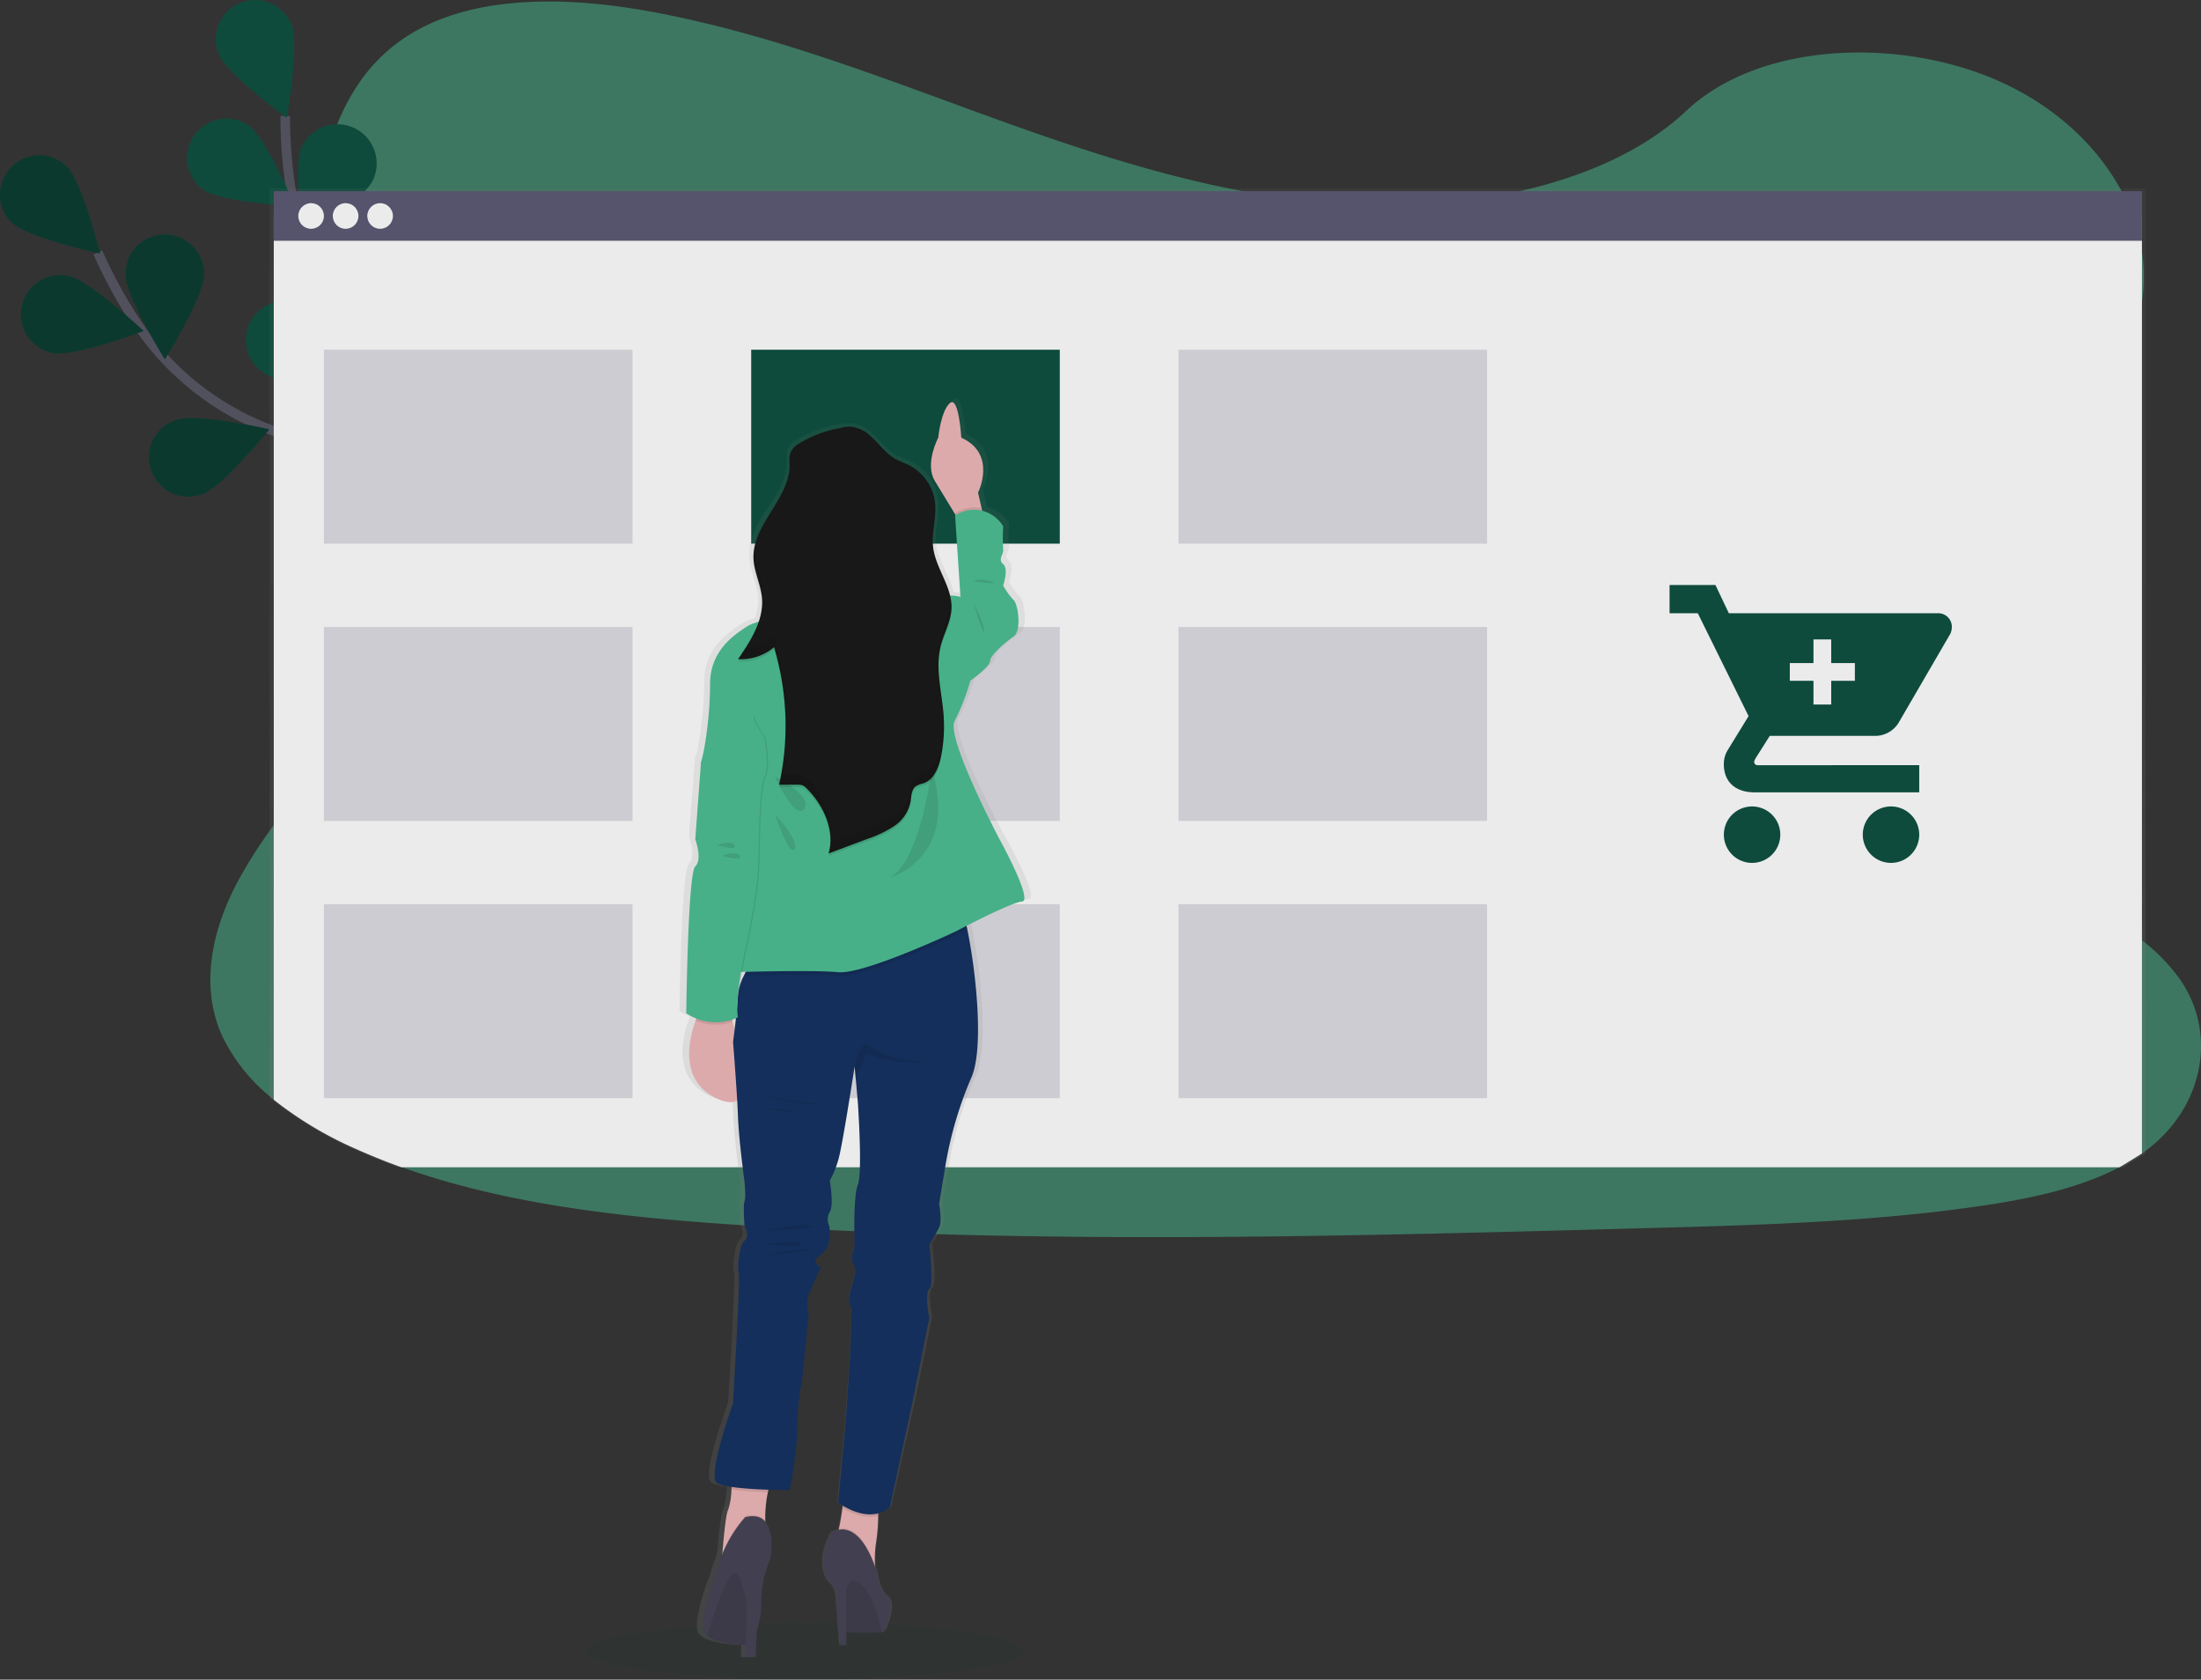 <svg xmlns="http://www.w3.org/2000/svg" xmlns:xlink="http://www.w3.org/1999/xlink" width="458" height="349.475" viewBox="0 0 458 349.475">
  <rect x="0" y="0" width="458" height="349.475" fill="#333333" stroke="none"/>
  <defs>
    <linearGradient id="linear-gradient" x1="0.5" y1="1" x2="0.5" gradientUnits="objectBoundingBox">
      <stop offset="0" stop-color="gray" stop-opacity="0.251"/>
      <stop offset="0.54" stop-color="gray" stop-opacity="0.122"/>
      <stop offset="1" stop-color="gray" stop-opacity="0.102"/>
    </linearGradient>
    <linearGradient id="linear-gradient-2" x1="0.5" x2="0.5" xlink:href="#linear-gradient"/>
  </defs>
  <g id="undraw_add_to_cart_vkjp_1_" data-name="undraw_add_to_cart_vkjp (1)" transform="translate(0.01 0.019)" opacity="0.9">
    <path id="Path_122" data-name="Path 122" d="M551.7,261.012c-.41.3-.788.591-1.19.874a40.119,40.119,0,0,1-4.649,2.835c-8.444,4.452-18.854,6.627-28.993,8.1-22.74,3.315-45.956,3.96-69.073,4.591-62.463,1.715-125.077,3.426-187.388-.525-24.619-1.559-49.78-4.169-72.089-12.17q-4.8-1.715-9.4-3.783a77.236,77.236,0,0,1-17.151-10.258,37.345,37.345,0,0,1-10.709-13.155c-4.715-10.356-2.22-21.989,3.164-32.14a99.881,99.881,0,0,1,7.546-11.8c4.156-5.716,8.74-11.267,12.921-16.979,14.878-20.3,24.586-45.988,10.853-66.812-3.947-5.982-9.651-11.234-12.868-17.48-4.1-7.989-3.787-16.86-2.482-25.477q.254-1.641.538-3.25c2.228-12.777,6.421-26.543,19.351-34.52,13.43-8.288,32.5-7.87,49.168-4.924,25.92,4.628,49.829,14.263,73.993,22.961s49.443,16.647,76,17.5c23.45.755,50.8-4.9,66.365-19.58,15.116-14.263,43.531-15.35,64.01-6.733,14.057,5.913,24.545,16.565,28.968,28.546a37.255,37.255,0,0,1,1.924,7.435,34.28,34.28,0,0,1,.345,7.012c-.062,1.157-.18,2.3-.345,3.434-3.422,23.642-28.053,42.291-43.026,63.41-7.316,10.315-12.482,22.707-7.451,33.831,7.673,16.95,34.356,22.978,50.469,35.591a37.912,37.912,0,0,1,7.919,8.124C566.225,236.9,563.341,252.059,551.7,261.012Z" transform="translate(-104.801 -21.915)" fill="#49be91" opacity="0.545"/>
    <g id="flowers" transform="translate(-0.01 -0.019)">
      <path id="Path_123" data-name="Path 123" d="M177.024,230.235s-18.875-33.449-47.318-43.083a58.177,58.177,0,0,1-29.477-22.05,97.655,97.655,0,0,1-8.7-15.641" transform="translate(-71.162 -96.932)" fill="none" stroke="#535461" stroke-miterlimit="10" stroke-width="2"/>
      <path id="Path_124" data-name="Path 124" d="M44.372,114.209c3.242,3.131,18.333,6.413,18.333,6.413s-3.693-14.985-6.943-18.132a8.177,8.177,0,1,0-11.391,11.736Z" transform="translate(-41.89 -67.872)" fill="#0a4e3d"/>
      <path id="Path_125" data-name="Path 125" d="M59.28,177.182c4.427.878,18.875-4.591,18.875-4.591s-11.263-10.57-15.695-11.448a8.177,8.177,0,1,0-3.18,16.041Z" transform="translate(-48.259 -103.727)" fill="#0a4e3d"/>
      <path id="Path_126" data-name="Path 126" d="M128.527,249.263c4.267-1.477,13.951-13.487,13.951-13.487s-15.05-3.443-19.314-1.965a8.178,8.178,0,1,0,5.334,15.453Z" transform="translate(-86.424 -146.454)" fill="#0a4e3d"/>
      <path id="Path_127" data-name="Path 127" d="M200.332,289.907c4.456-.739,16.043-10.935,16.043-10.935s-14.25-5.937-18.706-5.2a8.178,8.178,0,1,0,2.663,16.138Z" transform="translate(-129.712 -170.198)" fill="#0a4e3d"/>
      <path id="Path_128" data-name="Path 128" d="M121.888,148.726c0,4.514-8.165,17.615-8.165,17.615s-8.182-13.093-8.186-17.607a8.178,8.178,0,1,1,16.351,0Z" transform="translate(-79.42 -91.573)" fill="#0a4e3d"/>
      <path id="Path_129" data-name="Path 129" d="M203.221,195.165c-1.35,4.308-13.064,14.361-13.064,14.361s-3.89-14.956-2.556-19.285a8.178,8.178,0,0,1,15.592,4.887Z" transform="translate(-127.648 -117.796)" fill="#0a4e3d"/>
      <path id="Path_130" data-name="Path 130" d="M274.581,255.231c-.6,4.477-10.447,16.363-10.447,16.363s-6.36-14.066-5.744-18.542a8.177,8.177,0,1,1,16.208,2.179Z" transform="translate(-169.531 -153.838)" fill="#0a4e3d"/>
      <path id="Path_131" data-name="Path 131" d="M44.372,114.209c3.242,3.131,18.333,6.413,18.333,6.413s-3.693-14.985-6.943-18.132a8.177,8.177,0,1,0-11.391,11.736Z" transform="translate(-41.89 -67.872)" opacity="0.25"/>
      <path id="Path_132" data-name="Path 132" d="M59.28,177.182c4.427.878,18.875-4.591,18.875-4.591s-11.263-10.57-15.695-11.448a8.177,8.177,0,1,0-3.18,16.041Z" transform="translate(-48.259 -103.727)" opacity="0.25"/>
      <path id="Path_133" data-name="Path 133" d="M128.527,249.263c4.267-1.477,13.951-13.487,13.951-13.487s-15.05-3.443-19.314-1.965a8.178,8.178,0,1,0,5.334,15.453Z" transform="translate(-86.424 -146.454)" opacity="0.25"/>
      <path id="Path_134" data-name="Path 134" d="M200.332,289.907c4.456-.739,16.043-10.935,16.043-10.935s-14.25-5.937-18.706-5.2a8.178,8.178,0,1,0,2.663,16.138Z" transform="translate(-129.712 -170.198)" opacity="0.25"/>
      <path id="Path_135" data-name="Path 135" d="M121.888,148.726c0,4.514-8.165,17.615-8.165,17.615s-8.182-13.093-8.186-17.607a8.178,8.178,0,1,1,16.351,0Z" transform="translate(-79.42 -91.573)" opacity="0.25"/>
      <path id="Path_136" data-name="Path 136" d="M203.221,195.165c-1.35,4.308-13.064,14.361-13.064,14.361s-3.89-14.956-2.556-19.285a8.178,8.178,0,0,1,15.592,4.887Z" transform="translate(-127.648 -117.796)" opacity="0.25"/>
      <path id="Path_137" data-name="Path 137" d="M274.581,255.231c-.6,4.477-10.447,16.363-10.447,16.363s-6.36-14.066-5.744-18.542a8.177,8.177,0,1,1,16.208,2.179Z" transform="translate(-169.531 -153.838)" opacity="0.25"/>
      <path id="Path_138" data-name="Path 138" d="M231.962,188.77s-3.693-38.233-25.8-58.569a58.159,58.159,0,0,1-18.013-32.1A97.719,97.719,0,0,1,186.54,80.27" transform="translate(-127.187 -56.131)" fill="none" stroke="#535461" stroke-miterlimit="10" stroke-width="2"/>
      <path id="Path_139" data-name="Path 139" d="M151.918,32.683c1.691,4.189,14.168,13.278,14.168,13.278s2.688-15.2,1-19.392a8.183,8.183,0,1,0-15.182,6.114Z" transform="translate(-106.414 -21.441)" fill="#0a4e3d"/>
      <path id="Path_140" data-name="Path 140" d="M140.02,96.319c3.693,2.6,19.108,3.447,19.108,3.447s-5.978-14.222-9.671-16.819a8.184,8.184,0,0,0-9.437,13.372Z" transform="translate(-97.712 -56.827)" fill="#0a4e3d"/>
      <path id="Path_141" data-name="Path 141" d="M174.283,190.287c4.513.382,18.234-6.672,18.234-6.672s-12.363-9.244-16.864-9.622a8.178,8.178,0,1,0-1.37,16.294Z" transform="translate(-115.435 -111.372)" fill="#0a4e3d"/>
      <path id="Path_142" data-name="Path 142" d="M223.349,256.481c4.374,1.132,19.1-3.5,19.1-3.5s-10.623-11.2-14.993-12.334a8.177,8.177,0,1,0-4.1,15.831Z" transform="translate(-145.282 -150.549)" fill="#0a4e3d"/>
      <path id="Path_143" data-name="Path 143" d="M208.663,95.916c-1.826,4.128-14.6,12.79-14.6,12.79s-2.175-15.28-.349-19.412a8.177,8.177,0,1,1,14.953,6.623Z" transform="translate(-130.986 -58.582)" fill="#0a4e3d"/>
      <path id="Path_144" data-name="Path 144" d="M259.473,170.611c-2.979,3.393-17.763,7.837-17.763,7.837s2.495-15.231,5.478-18.624a8.174,8.174,0,0,1,12.285,10.787Z" transform="translate(-159.72 -101.403)" fill="#0a4e3d"/>
      <path id="Path_145" data-name="Path 145" d="M303.742,254.887c-2.363,3.849-16.183,10.726-16.183,10.726s-.115-15.436,2.249-19.285a8.184,8.184,0,1,1,13.951,8.559Z" transform="translate(-186.756 -151.75)" fill="#0a4e3d"/>
    </g>
    <ellipse id="Ellipse_7" data-name="Ellipse 7" cx="45.763" cy="5.958" rx="45.763" ry="5.958" transform="translate(121.707 337.541)" fill="#0a4e3d" opacity="0.1"/>
    <g id="browser" transform="translate(56.105 39.191)">
      <path id="Path_159" data-name="Path 159" d="M569.005,317.7V117H178.65V306.185a77.714,77.714,0,0,0,17.233,10.537q4.62,2.13,9.437,3.894H564.348Z" transform="translate(-178.65 -117)" fill="url(#linear-gradient)"/>
      <path id="Path_160" data-name="Path 160" d="M569.477,326.036V131H180.73V314.863a78.5,78.5,0,0,0,17.151,10.258q4.6,2.052,9.4,3.783H564.828Z" transform="translate(-179.877 -125.256)" fill="#fff"/>
      <rect id="Rectangle_623" data-name="Rectangle 623" width="388.743" height="10.315" transform="translate(0.858 0.57)" fill="#5a5773"/>
    </g>
    <g id="buttons" transform="translate(62.059 42.251)">
      <circle id="Ellipse_12" data-name="Ellipse 12" cx="2.667" cy="2.667" r="2.667" fill="#fff"/>
      <circle id="Ellipse_13" data-name="Ellipse 13" cx="2.667" cy="2.667" r="2.667" transform="translate(7.181)" fill="#fff"/>
      <circle id="Ellipse_14" data-name="Ellipse 14" cx="2.667" cy="2.667" r="2.667" transform="translate(14.361)" fill="#fff"/>
    </g>
    <g id="boxes" transform="translate(67.393 72.746)">
      <rect id="Rectangle_624" data-name="Rectangle 624" width="64.215" height="40.351" transform="translate(88.912)" fill="#0a4e3d"/>
      <rect id="Rectangle_625" data-name="Rectangle 625" width="64.215" height="40.351" fill="#5a5773" opacity="0.2"/>
      <rect id="Rectangle_626" data-name="Rectangle 626" width="64.215" height="40.351" transform="translate(177.823)" fill="#5a5773" opacity="0.2"/>
      <rect id="Rectangle_627" data-name="Rectangle 627" width="64.215" height="40.351" transform="translate(0 57.687)" fill="#5a5773" opacity="0.2"/>
      <rect id="Rectangle_628" data-name="Rectangle 628" width="64.215" height="40.351" transform="translate(88.912 57.687)" fill="#5a5773" opacity="0.2"/>
      <rect id="Rectangle_629" data-name="Rectangle 629" width="64.215" height="40.351" transform="translate(177.823 57.687)" fill="#5a5773" opacity="0.2"/>
      <rect id="Rectangle_630" data-name="Rectangle 630" width="64.215" height="40.351" transform="translate(0 115.369)" fill="#5a5773" opacity="0.2"/>
      <rect id="Rectangle_631" data-name="Rectangle 631" width="64.215" height="40.351" transform="translate(88.912 115.369)" fill="#5a5773" opacity="0.2"/>
      <rect id="Rectangle_632" data-name="Rectangle 632" width="64.215" height="40.351" transform="translate(177.823 115.369)" fill="#5a5773" opacity="0.2"/>
    </g>
    <g id="woman" transform="translate(141.39 82.823)">
      <path id="Path_161" data-name="Path 161" d="M454.149,314.372s-11.534-21.082-9.589-24.512a46.719,46.719,0,0,0,3.377-8.4s4.259-2.913,4.259-4.1,3.373-3.943,5.149-5.141.886-6.856,0-7.542a15.63,15.63,0,0,1-2.294-3.086s1.231-3.426,0-4.456.181-2.052,0-3.086a41.4,41.4,0,0,1,0-4.8,7.732,7.732,0,0,0-4.538-3.283l-.131-.542-.759-3.2s3.693-7.078-2.3-10.783a10.02,10.02,0,0,0-1.325-.7,4.6,4.6,0,0,0-.033-.464,29.007,29.007,0,0,0-.87-5.42c-.312-.993-.718-1.662-1.231-1.51a.821.821,0,0,0-.337.193,3.745,3.745,0,0,0-.636.751h0a.168.168,0,0,1-.029.045,12.868,12.868,0,0,0-1.411,3.919,22.637,22.637,0,0,0-.41,2.462h0a13.542,13.542,0,0,0-.685,1.522c-.726,1.883-1.576,5.145-.029,7.558,1.313,2.052,3.082,4.87,4.366,6.922l.041.066.078.127-.135.086v.316l.119,1.727.993,14.927a6.345,6.345,0,0,0-.911-.193,8.268,8.268,0,0,0-1.325-.086c-.866-3.4-3.242-6.565-3.693-10.118a9.39,9.39,0,0,1-.07-1.071c.037-2.236.595-4.481.55-6.713,0-.41,0-.821-.041-1.231h0a3.3,3.3,0,0,0-.033-.341,10.09,10.09,0,0,0-5.486-7.644c-1.03-.513-2.146-.853-3.147-1.416-2.314-1.3-3.8-3.635-5.9-5.24A6.527,6.527,0,0,0,420.1,228.7a26.046,26.046,0,0,0-2.745.566h0a24.763,24.763,0,0,0-6.282,2.61c-.267.16-.533.324-.788.513a3.471,3.471,0,0,0-1.268,1.481,3.882,3.882,0,0,0-.2,1.6c0,.39,0,.788.025,1.178-.115,6.565-7.189,11.645-7.771,18.054,0,.152-.025.3-.033.455v.7h0v.513c.1,2.811,1.563,5.428,1.83,8.227.025.25.037.5.041.747a12.409,12.409,0,0,1-.726,3.767,11.025,11.025,0,0,0-2.548,1.034c-2.15,1.383-6.032,3.771-7.447,8.338a12.214,12.214,0,0,0-.538,3.66,76.424,76.424,0,0,1-1.2,13.069,24.422,24.422,0,0,1-.755,3.213.756.756,0,0,0-.025.316l-.853,11.079-.152,1.949-.213,2.774s.062.168.152.451a13.052,13.052,0,0,1,.336,1.28,6.884,6.884,0,0,1,.111,2.872,1.978,1.978,0,0,1-.6,1.055.443.443,0,0,0-.07.078,8.519,8.519,0,0,0-.648,2.823c-.074.574-.144,1.231-.213,1.912-.41,4.37-.665,10.91-.821,16.318-.148,5.334-.2,9.548-.2,9.548a10.887,10.887,0,0,0,2.2,1.091c-.057.144-.119.291-.176.447a21.555,21.555,0,0,0-1.338,5.638c-.345,4.033.784,8.514,6.409,10.82a9.041,9.041,0,0,0,1.1.377,3.5,3.5,0,0,0,2.807-.172c0,.242.029.476.041.71.057,1,.107,1.916.131,2.683.176,4.8,1.366,13.2,1.366,13.2s.41,3.43.053,4.456,0,5.141,0,5.141,1.231,2.052,0,3.086-1.6,6.155-1.231,6.856a.231.231,0,0,1,.021.078c.271,1.7-1.26,27-1.26,27s-1.448,3.873-2.6,7.895c-1.124,3.914-1.97,7.968-.927,8.727a8.71,8.71,0,0,0,3.246.878c0,.168-.025.337-.041.509a14.62,14.62,0,0,1-.718,4.251c-.488.7-1,6.105-1.251,9.027l-.025.324a30.24,30.24,0,0,0-1.321,3.832s-3.927,9.848-2.6,12.4a2.1,2.1,0,0,0,.488.6h0a1.1,1.1,0,0,0,.127.115c1.892,1.514,6.631,1.83,8.35,1.9l-.066,2.437v.09h2.236v-.062c0-.308.049-1.719.123-3.607,0-.336.025-.689.041-1.05,0-.283.029-.57.041-.866a15.181,15.181,0,0,0,.972-5.478,24.037,24.037,0,0,1,.862-6.352,17.641,17.641,0,0,1,1.137-3.1s.7-3.693-.275-6.307a4.555,4.555,0,0,0-.821-1.42v-.821a23.671,23.671,0,0,1,.525-5.26.58.58,0,0,1,0-.082c.033-.144.07-.279.107-.41l.025-.09.726.025c2.228.062,3.865.062,3.865.062s1.777-9.084,1.6-13.023V436.9a50.724,50.724,0,0,1,1.075-9.236l1.432-13.889a7.3,7.3,0,0,1,0-4.1c.439-1.059,1.346-3.024,1.978-4.378.3-.628.529-1.12.628-1.334l.057-.115a2.658,2.658,0,0,1-.632-.316h0c-.579-.386-1.1-1.141.636-2.253,2.663-1.715,1.777-6,1.777-6a3.08,3.08,0,0,1,.139-2.913c.923-1.37,0-6.512,0-6.512a21.532,21.532,0,0,0,1.822-4.288c.661-2.052,2.331-12.084,3.118-16.921.259-1.588.41-2.614.41-2.614l.025.25.025.271h0l.222,2.285.029.3.41,4.321s.821,11.358.308,15.81v.082a5.263,5.263,0,0,1-.3,1.35c-.944,2.134-.771,10.611-.722,12.486v.377a7.55,7.55,0,0,0-.5,2.9h0a1.859,1.859,0,0,0,.324.862,2.183,2.183,0,0,1,.316,1.333v.041a4.836,4.836,0,0,1-.049.591,11.263,11.263,0,0,1-.624,2.322s-.952,2.5-.591,3.812h0a1.206,1.206,0,0,0,.234.464,1.1,1.1,0,0,1,.135.492.177.177,0,0,0,0,.045c.332,2.761-.525,14.952-1.034,21.624-.205,2.634-.353,4.407-.353,4.407l-1.407,14.566.139.1c.16.115.46.312.862.55v.033l-.062.439c-.2,1.4-.472,3.036-.767,4.284-.025.094-.045.185-.07.271a3.926,3.926,0,0,0-1.506.6c-2.987,5.305-1.666,9.511,0,10.734a4.312,4.312,0,0,1,1.005,2.507l.41,5.289v.607a1.575,1.575,0,0,0,.078.484l.127,1.6.172,2.232H421.1v-2.7h.074c2.15.074,5.617.164,7.127.045h.041a2.668,2.668,0,0,0,.41-.045,1.029,1.029,0,0,0,.238-.066c.8-.386,2.794-6.04,1-7.324s-2.2-4.924-2.2-4.924c-.156-.476-.312-.927-.472-1.358v-.279a22.567,22.567,0,0,1,.213-4.7,35.772,35.772,0,0,0,.468-5.617v-.521a7,7,0,0,0,.915-.3l.066-.029a6.448,6.448,0,0,0,1.53-.907l5.022-22.256.529-2.589,3.016-14.726s-1.063-5.141,0-5.995c.39-.312.5-1.641.472-3.18-.041-2.692-.472-6.077-.472-6.077s1.42-2.228,2.134-3.6,0-4.969,0-4.969l1.4-8.239a77.864,77.864,0,0,1,5.5-18c2.872-6.052,1.042-22.4-.821-31.094-.049-.226-.1-.447-.148-.661v-.033c.878-.435,1.953-.96,3.1-1.51l.435-.205c1.457-.685,3-1.391,4.382-1.978l.09-.037a30.6,30.6,0,0,1,3.049-1.141,5.116,5.116,0,0,1,.935-.193C461.6,327.4,454.149,314.372,454.149,314.372Zm-55.52,27.881h.739c-.086.16-.168.324-.25.488-.049.1-.1.193-.144.291-.271.562-.521,1.137-.726,1.7.082-.607.185-1.268.3-1.974C398.576,342.6,398.6,342.417,398.629,342.253Zm-1.994,10.7a.3.3,0,0,0,0-.057l-.062-.193c-.045-.131-.086-.263-.127-.41q.382-.115.775-.258h.053v.135c-.021.193-.045.386-.07.574h0a.409.409,0,0,1,0,.074,3.99,3.99,0,0,1-.053.451c-.037.3-.074.583-.107.858-.078-.258-.156-.513-.238-.763a1.942,1.942,0,0,1-.172-.41Z" transform="translate(-386.5 -223.338)" fill="url(#linear-gradient-2)"/>
      <path id="Path_162" data-name="Path 162" d="M525.084,249.8l-4.431,1.567-1.608-2.667c-1.231-2.052-2.938-4.858-4.2-6.9-2.224-3.586.685-9.052.685-9.052s.525-5.486,2.4-7.176,2.392,7.176,2.392,7.176c7.513,3.414,3.488,11.444,3.488,11.444l.73,3.184Z" transform="translate(-461.69 -224.529)" fill="#efb7b9"/>
      <path id="Path_163" data-name="Path 163" d="M532.32,281.229l-4.431,1.567-1.608-2.667v-.234a7.717,7.717,0,0,1,5.5-1.087Z" transform="translate(-468.926 -255.96)" opacity="0.1"/>
      <path id="Path_164" data-name="Path 164" d="M523.56,299.934l2.22-1.879-1.112-16.913a7.027,7.027,0,0,1,10,2.22,43.186,43.186,0,0,0,0,4.784c.172,1.026-1.194,2.052,0,3.073s0,4.444,0,4.444a15.426,15.426,0,0,0,2.2,3.073c.853.681,1.711,6.323,0,7.517s-4.92,3.931-4.92,5.125-4.1,4.1-4.1,4.1l-3.6-4.764Z" transform="translate(-467.322 -256.694)" fill="#49be91"/>
      <path id="Path_165" data-name="Path 165" d="M397.614,547.622c-8.28-3.512-6.442-12.092-4.883-16.413a22.353,22.353,0,0,1,1.1-2.56l4.645-2.819s.948,2.417,1.961,5.658C402.784,539.03,405.488,550.966,397.614,547.622Z" transform="translate(-389.383 -401.712)" fill="#efb7b9"/>
      <path id="Path_166" data-name="Path 166" d="M418.721,766.541A13.95,13.95,0,0,0,417.49,770a24.952,24.952,0,0,0-.533,5.88c.033,1.366.148,2.261.148,2.261l-9.224,6.344s.053-.743.144-1.834c.238-2.905.734-8.3,1.2-8.994a14.97,14.97,0,0,0,.693-4.234c.144-1.805.2-3.389.2-3.389S421.219,761.868,418.721,766.541Z" transform="translate(-399.107 -542.347)" fill="#efb7b9"/>
      <path id="Path_167" data-name="Path 167" d="M474.4,779.623s0,1.764-.066,3.816a39.072,39.072,0,0,1-.447,5.6,23.058,23.058,0,0,0-.209,4.686c.062,2.052.209,3.9.209,3.9s-9.417-8.9-8.457-9.61a4.363,4.363,0,0,0,.747-1.957c.287-1.231.546-2.872.739-4.267.23-1.662.373-3,.373-3Z" transform="translate(-433.004 -550.878)" fill="#efb7b9"/>
      <path id="Path_168" data-name="Path 168" d="M421.681,766.541A13.95,13.95,0,0,0,420.45,770a75.389,75.389,0,0,1-7.55-.578c.14-1.764.2-3.389.2-3.389S424.18,761.868,421.681,766.541Z" transform="translate(-402.068 -542.347)" opacity="0.1"/>
      <path id="Path_169" data-name="Path 169" d="M476.634,779.635s0,1.764-.066,3.816c-2.938.751-5.958-.751-7.419-1.641.23-1.662.373-3,.373-3Z" transform="translate(-435.237 -550.89)" opacity="0.1"/>
      <path id="Path_170" data-name="Path 170" d="M457.664,515.448a79.691,79.691,0,0,0-5.3,17.939L451,541.593s.685,3.586,0,4.953-2.052,3.59-2.052,3.59,1.026,8.37,0,9.224,0,5.978,0,5.978l-3.418,17.233-4.784,22.206c-4.612,3.763-10.75-1.022-10.75-1.022l1.354-14.521s2.052-25.44,1.2-26.482.341-4.271.341-4.271,1.2-3.077.345-4.271.168-3.758.168-3.758-.341-10.422.685-12.814,0-17.188,0-17.188l-.41-4.608-.238-2.552-.021-.25s-.156,1.022-.41,2.605c-.755,4.821-2.363,14.812-3,16.868a21.966,21.966,0,0,1-1.752,4.271s.886,5.125,0,6.491a3.178,3.178,0,0,0-.135,2.905s.853,4.271-1.711,5.978,0,2.564,0,2.564-1.879,4.1-2.56,5.806a7.6,7.6,0,0,0,0,4.1l-1.366,13.836a50.048,50.048,0,0,0-1.026,9.737c.172,3.931-1.539,12.982-1.539,12.982s-13.155,0-15.182-1.539,3.385-16.548,3.385-16.548,1.539-26.31,1.194-26.991,0-5.81,1.2-6.832,0-3.077,0-3.077-.341-4.1,0-5.125-.053-4.444-.053-4.444-1.145-8.37-1.313-13.155-1.026-15.543-1.026-15.543.895-6.655,1.03-9.823a11.155,11.155,0,0,1,1.231-3.992,35.616,35.616,0,0,1,2.544-4.464S453.4,477.69,455.1,478.88c.451.316,1.108,2.462,1.756,5.568C458.665,493.127,460.43,509.416,457.664,515.448Z" transform="translate(-396.986 -373.978)" fill="#112f5f"/>
      <circle id="Ellipse_15" data-name="Ellipse 15" cx="11.788" cy="11.788" r="11.788" transform="translate(23.95 13.48)" fill="#a1616a"/>
      <path id="Path_171" data-name="Path 171" d="M465.621,484.457c-1.358.7-2.269,1.178-2.269,1.178s-19.133,9.056-24.574,8.543c-4.21-.41-14.956-.176-19.638-.062a35.623,35.623,0,0,1,2.544-4.464s40.482-11.961,42.181-10.771C464.316,479.2,464.972,481.342,465.621,484.457Z" transform="translate(-405.747 -373.978)" opacity="0.1"/>
      <path id="Path_172" data-name="Path 172" d="M420.433,326.471s-10.919,1.723-13.5,3.414-7.681,4.957-7.681,11.961-1.194,14.181-1.879,16.228,10.763,18.62,10.763,18.62l-4.1,25.115s16.413-.513,21.878,0,24.59-8.543,24.59-8.543,11.275-5.978,13.668-6.155-4.784-13.155-4.784-13.155-11.107-21.008-9.228-24.426a47.21,47.21,0,0,0,3.258-8.371l-2.052-17.422a6.7,6.7,0,0,0-5.638.853c-2.564,1.879-11.276.853-11.276.853Z" transform="translate(-392.897 -282.377)" fill="#49be91"/>
      <path id="Path_173" data-name="Path 173" d="M397.879,392.756,393.6,393.95l-1.186,16.076s1.539,4.271,0,5.638-1.879,30.581-1.879,30.581a11.172,11.172,0,0,0,10.763.853s-.853-3.246,1.711-15.034,2.56-17.767,2.56-17.767,0-14.693,1.2-17.086,0-8.371,0-8.371-2.392-3.246-2.224-4.44S397.879,392.756,397.879,392.756Z" transform="translate(-388.876 -318.253)" opacity="0.1"/>
      <path id="Path_174" data-name="Path 174" d="M402.362,531.518a10.91,10.91,0,0,1-7.7-.279,22.347,22.347,0,0,1,1.1-2.56l4.645-2.819S401.365,528.277,402.362,531.518Z" transform="translate(-391.312 -401.73)" opacity="0.1"/>
      <path id="Path_175" data-name="Path 175" d="M397.255,392.732l-4.271,1.194L391.789,410s1.539,4.271,0,5.638-1.879,30.581-1.879,30.581a11.158,11.158,0,0,0,10.763.837s-.853-3.246,1.707-15.034,2.564-17.767,2.564-17.767,0-14.693,1.194-17.086,0-8.37,0-8.37-2.392-3.246-2.22-4.44S397.255,392.732,397.255,392.732Z" transform="translate(-388.511 -318.23)" fill="#49be91"/>
      <path id="Path_176" data-name="Path 176" d="M501.875,411.15s-2.22,19.133-8.715,22.723C493.16,433.873,507.681,429.774,501.875,411.15Z" transform="translate(-449.396 -334.087)" opacity="0.1"/>
      <path id="Path_177" data-name="Path 177" d="M434.88,415.32s8.026,3.927,6.155,6.659S434.88,415.32,434.88,415.32Z" transform="translate(-415.029 -336.546)" opacity="0.1"/>
      <path id="Path_178" data-name="Path 178" d="M434.88,434.47s5.125,5.3,4.1,7.176S434.88,434.47,434.88,434.47Z" transform="translate(-415.029 -347.839)" opacity="0.1"/>
      <path id="Path_179" data-name="Path 179" d="M535.63,327.47s2.011,3.414,2.2,5.638S535.63,327.47,535.63,327.47Z" transform="translate(-474.439 -284.743)" opacity="0.1"/>
      <path id="Path_180" data-name="Path 180" d="M535.63,315.682s1.009-.858,3.586,0S535.63,315.682,535.63,315.682Z" transform="translate(-474.439 -277.567)" opacity="0.1"/>
      <path id="Path_181" data-name="Path 181" d="M490.2,554.332a23.757,23.757,0,0,1-12.494-1.6l-2.154,5.515-.238-2.552c.353-2.142,1.038-4.435,2.392-5.014A20.735,20.735,0,0,0,490.2,554.332Z" transform="translate(-438.87 -416.366)" opacity="0.1"/>
      <path id="Path_182" data-name="Path 182" d="M426.18,577.07s10.508,2.179,13.454,1.793Z" transform="translate(-409.899 -431.927)" opacity="0.1"/>
      <path id="Path_183" data-name="Path 183" d="M428.84,583.755s4.485-.193,6.725.706Z" transform="translate(-411.467 -435.859)" opacity="0.1"/>
      <path id="Path_184" data-name="Path 184" d="M430.09,588.31a40.211,40.211,0,0,0,6.212.821Z" transform="translate(-412.204 -438.555)" opacity="0.1"/>
      <path id="Path_185" data-name="Path 185" d="M429.46,643.834c.193-.127,8.97-2.179,10.061-.706Z" transform="translate(-411.833 -470.568)" opacity="0.1"/>
      <path id="Path_186" data-name="Path 186" d="M429.46,651.6s7.624-.9,7.817,0S429.46,651.6,429.46,651.6Z" transform="translate(-411.833 -475.639)" opacity="0.1"/>
      <path id="Path_187" data-name="Path 187" d="M429.46,656.179s8.137-1.682,9.1-1.272S429.46,656.179,429.46,656.179Z" transform="translate(-411.833 -477.789)" opacity="0.1"/>
      <path id="Path_188" data-name="Path 188" d="M417.144,793.081l-9.224,6.344s.053-.743.144-1.834a24.866,24.866,0,0,1,4.723-7.71c2.08-.542,3.393-.041,4.21.94C417.029,792.183,417.144,793.081,417.144,793.081Z" transform="translate(-399.131 -557.287)" opacity="0.1"/>
      <path id="Path_189" data-name="Path 189" d="M412.4,799.143a22.891,22.891,0,0,0-1.924,9.437,14.636,14.636,0,0,1-1.953,7.6,7.482,7.482,0,0,1-.648.927s-6.409-.053-8.654-1.912a2.219,2.219,0,0,1-.6-.739c-1.284-2.56,2.5-12.363,2.5-12.363a27.224,27.224,0,0,1,6.019-11.6C414.321,788.634,412.4,799.143,412.4,799.143Z" transform="translate(-393.489 -557.649)" fill="#444053"/>
      <path id="Path_190" data-name="Path 190" d="M409.772,833.2a7.474,7.474,0,0,1-.648.927s-6.409-.053-8.654-1.912c1.1-3.652,4.624-14.7,6.274-12.822C408.295,821.158,409.374,829.647,409.772,833.2Z" transform="translate(-394.738 -574.695)" opacity="0.1"/>
      <path id="Path_191" data-name="Path 191" d="M420.357,820.073l-.447,16.552h2.15s.349-14.521,1.309-16.552S420.357,820.073,420.357,820.073Z" transform="translate(-406.201 -574.69)" fill="#444053"/>
      <path id="Path_192" data-name="Path 192" d="M473.888,807.983s-9.417-8.9-8.457-9.61a4.364,4.364,0,0,0,.747-1.957c1.81-.316,4.924.439,7.5,7.669C473.74,806.137,473.888,807.983,473.888,807.983Z" transform="translate(-433.004 -561.238)" opacity="0.1"/>
      <path id="Path_193" data-name="Path 193" d="M471.832,818.288a.956.956,0,0,1-.226.066,66.848,66.848,0,0,1-7.476,0,1.617,1.617,0,0,1-1.563-1.613c0-.615,0-1.366-.049-2.166-.107-2.528-.41-5.535-1.317-6.212-1.6-1.231-2.872-5.408,0-10.7,0,0,5.506-4.206,9.478,8.436,0,0,.386,3.607,2.113,4.887S472.6,817.922,471.832,818.288Z" transform="translate(-429.541 -561.613)" fill="#444053"/>
      <path id="Path_194" data-name="Path 194" d="M475.939,833.655a66.907,66.907,0,0,1-7.476,0,1.617,1.617,0,0,1-1.563-1.613c0-.615,0-1.366-.049-2.167.693-3.061,1.69-6.212,2.975-6.93C469.833,822.941,473.719,822.5,475.939,833.655Z" transform="translate(-433.881 -576.914)" opacity="0.1"/>
      <path id="Path_195" data-name="Path 195" d="M423.46,798.893l1.034,13.774h1.313V797.72Z" transform="translate(-391.102 -553.235)" fill="#444053"/>
      <path id="Path_196" data-name="Path 196" d="M439.58,239.1a23.56,23.56,0,0,0-10.512,3.377,4.369,4.369,0,0,0-1.982,1.99,6.6,6.6,0,0,0-.16,2.462c.111,7.066-7.767,12.412-7.521,19.474.1,2.8,1.506,5.412,1.764,8.206.431,4.661-2.327,8.949-4.969,12.81a10.611,10.611,0,0,0,7.488-2.482,56.784,56.784,0,0,1,1.046,28.62h3.779a2.871,2.871,0,0,1,1.1.135,2.774,2.774,0,0,1,.874.652c3.533,3.516,5.9,8.715,4.55,13.516l8.042-3.016a23.892,23.892,0,0,0,5.552-2.647,8.017,8.017,0,0,0,3.43-4.944c.217-1.231.148-2.7,1.161-3.414a6.319,6.319,0,0,1,1.584-.587c2.207-.78,3.184-3.332,3.635-5.63a32.419,32.419,0,0,0,.513-8.563c-.357-4.8-1.777-9.675-.607-14.361.661-2.63,2.13-5.08,2.249-7.8.193-4.477-3.307-8.334-3.828-12.786-.365-3.1.755-6.241.39-9.343a10.036,10.036,0,0,0-5.281-7.62c-.989-.509-2.052-.849-3.028-1.411-2.228-1.293-3.652-3.619-5.675-5.219s-5.392-2.2-6.914-.123Z" transform="translate(-404.014 -232.611)" opacity="0.1"/>
      <path id="Path_197" data-name="Path 197" d="M439.58,237.833a23.561,23.561,0,0,0-10.512,3.377,4.369,4.369,0,0,0-1.982,1.99,6.6,6.6,0,0,0-.16,2.462c.111,7.066-7.767,12.412-7.521,19.478.1,2.8,1.506,5.408,1.764,8.206.431,4.661-2.327,8.949-4.969,12.814a10.668,10.668,0,0,0,7.488-2.482,56.762,56.762,0,0,1,1.046,28.611h3.779a2.872,2.872,0,0,1,1.1.14,2.7,2.7,0,0,1,.874.648c3.533,3.521,5.9,8.715,4.55,13.516l8.042-3.016a23.891,23.891,0,0,0,5.552-2.647,8.017,8.017,0,0,0,3.43-4.944c.217-1.231.148-2.7,1.161-3.414a6.321,6.321,0,0,1,1.584-.587c2.207-.78,3.184-3.332,3.635-5.63a32.416,32.416,0,0,0,.525-8.572c-.357-4.8-1.777-9.675-.607-14.361.661-2.63,2.13-5.08,2.248-7.8.193-4.477-3.307-8.334-3.828-12.785-.365-3.1.755-6.237.39-9.343a10.045,10.045,0,0,0-5.281-7.62c-.989-.509-2.052-.849-3.028-1.407-2.228-1.3-3.652-3.623-5.675-5.223s-5.392-2.2-6.914-.123Z" transform="translate(-404.014 -231.862)" fill="#151515"/>
      <g id="Group_15" data-name="Group 15" transform="translate(12.186 12.093)" opacity="0.1">
        <path id="Path_198" data-name="Path 198" d="M442.285,252.81a4.557,4.557,0,0,0-.025.476C442.272,253.13,442.281,252.97,442.285,252.81Z" transform="translate(-431.567 -252.81)"/>
        <path id="Path_199" data-name="Path 199" d="M514.95,283.464a43.669,43.669,0,0,0,.451-6.524A47.213,47.213,0,0,0,514.95,283.464Z" transform="translate(-474.41 -267.039)"/>
        <path id="Path_200" data-name="Path 200" d="M425.768,308.464c-.238-2.544-1.424-4.924-1.7-7.464a9.354,9.354,0,0,0-.062,1.4c.1,2.77,1.473,5.359,1.752,8.116A11.08,11.08,0,0,0,425.768,308.464Z" transform="translate(-420.799 -281.227)"/>
        <path id="Path_201" data-name="Path 201" d="M518.356,333.613a17.6,17.6,0,0,0-.41,5.1,15.457,15.457,0,0,1,.41-2.958c.661-2.63,2.13-5.08,2.249-7.8a8.457,8.457,0,0,0-.066-1.444C520.219,328.951,518.943,331.225,518.356,333.613Z" transform="translate(-476.175 -296.27)"/>
        <path id="Path_202" data-name="Path 202" d="M423.688,344.36a10.668,10.668,0,0,1-6.056,2.462c-.468.73-.952,1.444-1.432,2.15a10.668,10.668,0,0,0,7.488-2.482,56.623,56.623,0,0,1,2.388,15.366A56.75,56.75,0,0,0,423.688,344.36Z" transform="translate(-416.2 -306.795)"/>
        <path id="Path_203" data-name="Path 203" d="M485.555,392.255c-.451,2.3-1.428,4.85-3.635,5.625a6.157,6.157,0,0,0-1.584.591c-1.013.714-.944,2.191-1.161,3.414a7.915,7.915,0,0,1-3.43,4.924,24.671,24.671,0,0,1-5.552,2.651l-7.673,2.872a10.585,10.585,0,0,1-.369,2.277l8.042-3.016a23.89,23.89,0,0,0,5.552-2.647,8.017,8.017,0,0,0,3.43-4.944c.217-1.231.148-2.7,1.161-3.414a6.318,6.318,0,0,1,1.584-.587c2.208-.78,3.184-3.332,3.635-5.63a32.172,32.172,0,0,0,.578-7.263A32.122,32.122,0,0,1,485.555,392.255Z" transform="translate(-443.296 -332.004)"/>
        <path id="Path_204" data-name="Path 204" d="M442.81,414.853a2.712,2.712,0,0,0-.874-.652,2.935,2.935,0,0,0-1.1-.14H437.48c-.131.714-.271,1.428-.41,2.138h3.779a2.873,2.873,0,0,1,1.1.14,2.7,2.7,0,0,1,.874.648,16.256,16.256,0,0,1,4.879,9.61C448.12,422.337,445.912,417.955,442.81,414.853Z" transform="translate(-428.507 -347.893)"/>
      </g>
      <path id="Path_205" data-name="Path 205" d="M405.37,449.262s3.053-1.28,3.734,0S405.37,449.262,405.37,449.262Z" transform="translate(-397.627 -356.226)" opacity="0.1"/>
      <path id="Path_206" data-name="Path 206" d="M408,454.612s3.053-1.28,3.738,0S408,454.612,408,454.612Z" transform="translate(-399.178 -359.381)" opacity="0.1"/>
    </g>
    <path id="Path_210" data-name="Path 210" d="M905.758,364.155a5.872,5.872,0,1,0,5.872,5.872A5.872,5.872,0,0,0,905.758,364.155ZM888.59,318.08v5.872h5.872l10.57,21.41-4.419,7.193a5.646,5.646,0,0,0-.734,2.79c0,3.931,2.688,5.872,6.331,5.872H940.54v-5.646H906.927a.693.693,0,0,1-.734-.734,3.693,3.693,0,0,1,.312-.73l2.934-4.633h21.874a5.744,5.744,0,0,0,5.137-3.081l10.574-18.181a3.411,3.411,0,0,0,.3-1.469,2.823,2.823,0,0,0-2.938-2.79H900.924l-2.79-5.872Zm46.074,46.075a5.872,5.872,0,1,0,5.876,5.873A5.872,5.872,0,0,0,934.665,364.155Z" transform="translate(-541.184 -196.383)" fill="#0a4e3d"/>
    <path id="Path_211" data-name="Path 211" d="M921.211,329.134h-4.924V324.21h-3.693v4.924H907.67v3.693h4.924v4.924h3.693v-4.924h4.924Z" transform="translate(-535.243 -191.192)" fill="#fff"/>
  </g>
</svg>
